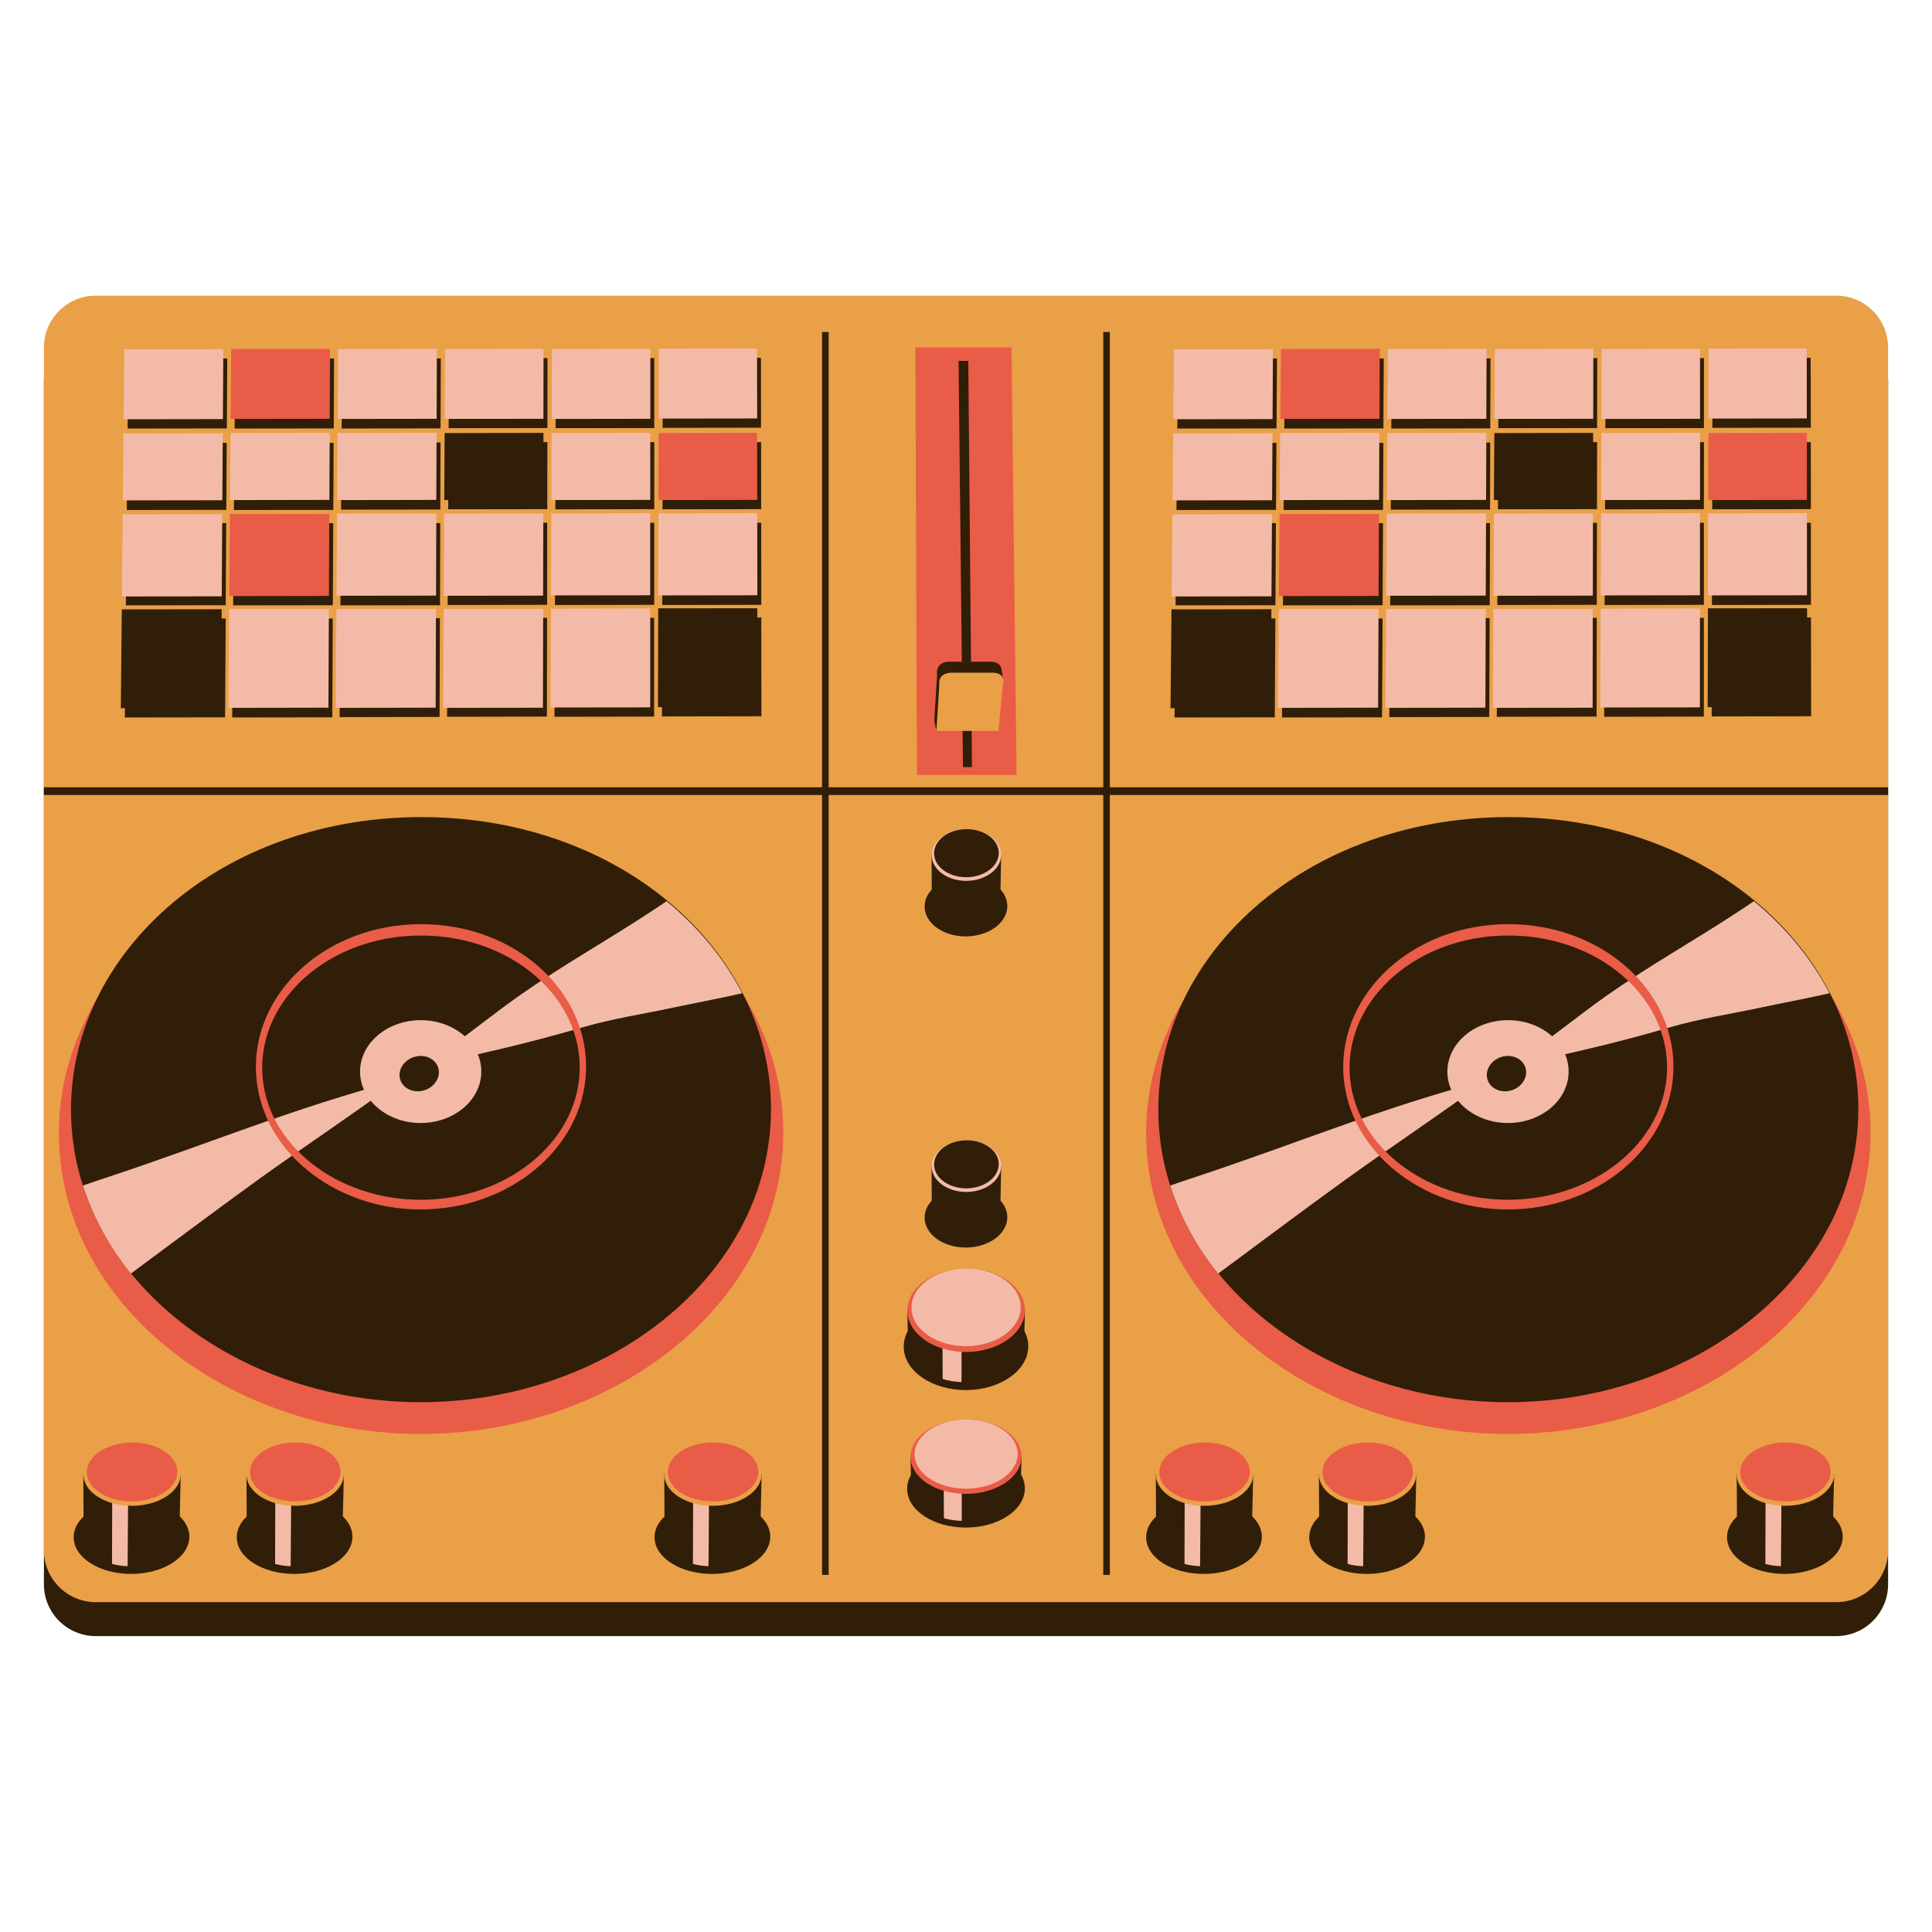<svg xmlns="http://www.w3.org/2000/svg" width="44" height="44" viewBox="0 0 44 44" fill="none"><path d="M41.819 7.508H2.18C1.529 7.508 1 8.036 1 8.688V36.081C1 36.733 1.529 37.261 2.18 37.261H41.819C42.471 37.261 43 36.733 43 36.081V8.688C43 8.036 42.471 7.508 41.819 7.508Z" fill="#301E08"></path><path d="M41.819 6.734H2.18C1.529 6.734 1 7.263 1 7.915V35.307C1 35.959 1.529 36.488 2.18 36.488H41.819C42.471 36.488 43 35.959 43 35.307V7.915C43 7.263 42.471 6.734 41.819 6.734Z" fill="#E9A047"></path><path d="M23.34 33.915C23.327 34.4 22.726 34.789 21.997 34.789C21.269 34.79 20.67 34.404 20.66 33.919C20.65 33.425 21.251 33.016 22.003 33.016C22.755 33.014 23.354 33.42 23.34 33.915Z" fill="#301E08"></path><path d="M20.738 33.175L20.75 33.824C20.758 34.278 21.316 34.639 21.996 34.638C22.675 34.637 23.236 34.274 23.248 33.82L23.265 33.172L20.738 33.175Z" fill="#301E08"></path><path d="M21.489 33.181L21.497 34.576C21.622 34.612 21.76 34.631 21.903 34.638L21.905 33.18H21.488L21.489 33.181Z" fill="#F3BBA7"></path><path d="M23.264 33.186C23.252 33.65 22.685 34.021 21.998 34.022C21.311 34.022 20.746 33.653 20.738 33.189C20.729 32.717 21.296 32.329 22.004 32.328C22.712 32.327 23.276 32.715 23.264 33.186Z" fill="#E95C47"></path><path d="M23.177 33.125C23.166 33.557 22.64 33.903 22 33.904C21.361 33.904 20.837 33.56 20.829 33.129C20.821 32.69 21.348 32.329 22.005 32.328C22.663 32.327 23.187 32.687 23.177 33.125Z" fill="#F3BBA7"></path><path d="M23.418 30.68C23.403 31.223 22.767 31.658 21.997 31.658C21.227 31.66 20.593 31.227 20.582 30.684C20.57 30.13 21.207 29.673 22.003 29.672C22.8 29.671 23.433 30.126 23.418 30.68Z" fill="#301E08"></path><path d="M20.665 29.849L20.679 30.576C20.689 31.083 21.279 31.488 21.998 31.486C22.717 31.485 23.31 31.079 23.323 30.571L23.342 29.844L20.666 29.847L20.665 29.849Z" fill="#301E08"></path><path d="M21.459 29.845L21.469 31.406C21.602 31.447 21.747 31.469 21.898 31.476L21.901 29.844H21.459V29.845Z" fill="#F3BBA7"></path><path d="M23.341 29.854C23.327 30.374 22.727 30.79 22 30.791C21.273 30.792 20.675 30.378 20.665 29.858C20.655 29.329 21.256 28.892 22.006 28.891C22.757 28.889 23.354 29.324 23.341 29.854V29.854Z" fill="#E95C47"></path><path d="M23.245 29.786C23.233 30.27 22.676 30.657 21.999 30.658C21.322 30.659 20.767 30.273 20.759 29.789C20.75 29.297 21.308 28.891 22.005 28.891C22.702 28.89 23.257 29.294 23.245 29.786Z" fill="#F3BBA7"></path><path d="M18.872 7.562H18.722V35.867H18.872V7.562Z" fill="#301E08"></path><path d="M25.276 7.562H25.126V35.867H25.276V7.562Z" fill="#301E08"></path><path d="M42.999 17.93H1V18.106H42.999V17.93Z" fill="#301E08"></path><path d="M2.885 11.917L5.152 11.914L5.141 13.784L2.866 13.787L2.885 11.917Z" fill="#301E08"></path><path d="M5.325 11.918L7.589 11.914L7.58 13.784L5.31 13.787L5.325 11.918Z" fill="#301E08"></path><path d="M7.766 11.918L10.026 11.914L10.021 13.784L7.753 13.787L7.766 11.918Z" fill="#301E08"></path><path d="M10.205 11.909L12.462 11.906L12.46 13.775L10.195 13.779L10.205 11.909Z" fill="#301E08"></path><path d="M12.646 11.909L14.9 11.906L14.899 13.775L12.639 13.779L12.646 11.909Z" fill="#301E08"></path><path d="M12.648 11.6L12.653 10.074L14.901 10.07L14.9 11.596L12.648 11.6Z" fill="#301E08"></path><path d="M12.464 11.596L10.207 11.599L10.216 10.073L12.466 10.07L12.464 11.596Z" fill="#301E08"></path><path d="M10.028 11.604L7.768 11.607L7.778 10.081L10.033 10.078L10.028 11.604Z" fill="#301E08"></path><path d="M7.591 11.613L5.327 11.615L5.34 10.089L7.598 10.086L7.591 11.613Z" fill="#301E08"></path><path d="M5.154 11.612L2.888 11.615L2.903 10.089L5.163 10.086L5.154 11.612Z" fill="#301E08"></path><path d="M2.843 16.34L2.865 14.089L5.14 14.086L5.126 16.337L2.843 16.34Z" fill="#301E08"></path><path d="M5.288 16.34L5.307 14.089L7.579 14.086L7.568 16.337L5.288 16.34Z" fill="#301E08"></path><path d="M7.735 16.332L7.75 14.081L10.018 14.078L10.011 16.328L7.735 16.332Z" fill="#301E08"></path><path d="M10.182 16.324L10.194 14.073L12.459 14.07L12.455 16.32L10.182 16.324Z" fill="#301E08"></path><path d="M12.628 16.324L12.637 14.073L14.898 14.07L14.897 16.32L12.628 16.324Z" fill="#301E08"></path><path d="M17.341 16.312L15.075 16.316L15.081 14.065L17.338 14.062L17.341 16.312Z" fill="#301E08"></path><path d="M17.338 13.775L15.082 13.779L15.088 11.909L17.336 11.906L17.338 13.775Z" fill="#301E08"></path><path d="M17.335 11.596L15.088 11.599L15.092 10.073L17.334 10.07L17.335 11.596Z" fill="#301E08"></path><path d="M17.33 8.148L17.332 9.741L15.091 9.744L15.095 8.151L17.33 8.148Z" fill="#301E08"></path><path d="M14.9 8.156V9.749L12.654 9.751L12.661 8.159L14.9 8.156Z" fill="#301E08"></path><path d="M12.469 8.156L12.467 9.749L10.217 9.752L10.225 8.159L12.469 8.156Z" fill="#301E08"></path><path d="M10.039 8.164L10.034 9.756L7.781 9.759L7.791 8.167L10.039 8.164Z" fill="#301E08"></path><path d="M7.608 8.164L7.601 9.757L5.344 9.76L5.358 8.168L7.608 8.164Z" fill="#301E08"></path><path d="M5.176 8.164L5.166 9.757L2.906 9.76L2.921 8.167L5.176 8.164Z" fill="#301E08"></path><path d="M2.795 11.714L5.062 11.711L5.05 13.581L2.777 13.584L2.795 11.714Z" fill="#F3BBA7"></path><path d="M5.236 11.706L7.5 11.703L7.491 13.572L5.22 13.576L5.236 11.706Z" fill="#E95C47"></path><path d="M7.676 11.698L9.937 11.695L9.931 13.565L7.664 13.568L7.676 11.698Z" fill="#F3BBA7"></path><path d="M10.116 11.699L12.373 11.695L12.369 13.565L10.106 13.568L10.116 11.699Z" fill="#F3BBA7"></path><path d="M12.555 11.691L14.809 11.688L14.808 13.557L12.548 13.56L12.555 11.691Z" fill="#F3BBA7"></path><path d="M12.558 11.388L12.563 9.862L14.81 9.859V11.385L12.558 11.388Z" fill="#F3BBA7"></path><path d="M12.374 11.386L10.118 11.389L10.126 9.863L12.377 9.859L12.374 11.386Z" fill="#301E08"></path><path d="M9.937 11.385L7.677 11.389L7.687 9.862L9.942 9.859L9.937 11.385Z" fill="#F3BBA7"></path><path d="M7.502 11.385L5.238 11.389L5.251 9.862L7.509 9.859L7.502 11.385Z" fill="#F3BBA7"></path><path d="M5.064 11.393L2.798 11.396L2.812 9.87L5.073 9.867L5.064 11.393Z" fill="#F3BBA7"></path><path d="M2.752 16.129L2.774 13.878L5.049 13.875L5.035 16.125L2.752 16.129Z" fill="#301E08"></path><path d="M5.2 16.121L5.218 13.871L7.49 13.867L7.48 16.117L5.2 16.121Z" fill="#F3BBA7"></path><path d="M7.645 16.121L7.661 13.871L9.929 13.867L9.922 16.117L7.645 16.121Z" fill="#F3BBA7"></path><path d="M10.092 16.121L10.104 13.871L12.37 13.867L12.365 16.118L10.092 16.121Z" fill="#F3BBA7"></path><path d="M12.539 16.113L12.547 13.863L14.809 13.859L14.808 16.11L12.539 16.113Z" fill="#F3BBA7"></path><path d="M17.25 16.102L14.985 16.104L14.991 13.854L17.247 13.852L17.25 16.102Z" fill="#301E08"></path><path d="M17.248 13.557L14.992 13.56L14.997 11.69L17.246 11.688L17.248 13.557Z" fill="#F3BBA7"></path><path d="M17.245 11.385L14.997 11.388L15.001 9.862L17.243 9.859L17.245 11.385Z" fill="#E95C47"></path><path d="M17.241 7.938L17.244 9.53L15.003 9.533L15.006 7.94L17.241 7.938Z" fill="#F3BBA7"></path><path d="M14.811 7.945V9.538L12.565 9.541L12.571 7.948L14.811 7.945Z" fill="#F3BBA7"></path><path d="M12.379 7.945L12.376 9.538L10.127 9.54L10.135 7.948L12.379 7.945Z" fill="#F3BBA7"></path><path d="M9.949 7.945L9.944 9.538L7.691 9.541L7.702 7.949L9.949 7.945Z" fill="#F3BBA7"></path><path d="M7.517 7.945L7.509 9.538L5.253 9.541L5.266 7.948L7.517 7.945Z" fill="#E95C47"></path><path d="M5.086 7.953L5.076 9.545L2.816 9.548L2.832 7.956L5.086 7.953Z" fill="#F3BBA7"></path><path d="M26.791 11.917L29.058 11.914L29.047 13.784L26.773 13.787L26.791 11.917Z" fill="#301E08"></path><path d="M29.232 11.918L31.497 11.914L31.488 13.784L29.217 13.787L29.232 11.918Z" fill="#301E08"></path><path d="M31.673 11.918L33.934 11.914L33.928 13.784L31.66 13.787L31.673 11.918Z" fill="#301E08"></path><path d="M34.111 11.909L36.369 11.906L36.365 13.775L34.101 13.779L34.111 11.909Z" fill="#301E08"></path><path d="M36.552 11.909L38.805 11.906V13.775L36.544 13.779L36.552 11.909Z" fill="#301E08"></path><path d="M36.553 11.6L36.559 10.074L38.806 10.07L38.805 11.596L36.553 11.6Z" fill="#301E08"></path><path d="M36.37 11.596L34.114 11.599L34.122 10.073L36.373 10.07L36.37 11.596Z" fill="#301E08"></path><path d="M33.934 11.604L31.674 11.607L31.684 10.081L33.939 10.078L33.934 11.604Z" fill="#301E08"></path><path d="M31.497 11.613L29.234 11.615L29.247 10.089L31.505 10.086L31.497 11.613Z" fill="#301E08"></path><path d="M29.06 11.612L26.794 11.615L26.809 10.089L29.07 10.086L29.06 11.612Z" fill="#301E08"></path><path d="M26.75 16.34L26.772 14.089L29.046 14.086L29.032 16.337L26.75 16.34Z" fill="#301E08"></path><path d="M29.196 16.34L29.215 14.089L31.487 14.086L31.476 16.337L29.196 16.34Z" fill="#301E08"></path><path d="M31.641 16.332L31.656 14.081L33.925 14.078L33.917 16.328L31.641 16.332Z" fill="#301E08"></path><path d="M34.088 16.324L34.1 14.073L36.365 14.07L36.361 16.32L34.088 16.324Z" fill="#301E08"></path><path d="M36.534 16.324L36.543 14.073L38.804 14.07V16.32L36.534 16.324Z" fill="#301E08"></path><path d="M41.247 16.312L38.982 16.316L38.987 14.065L41.244 14.062L41.247 16.312Z" fill="#301E08"></path><path d="M41.243 13.775L38.988 13.779L38.993 11.909L41.241 11.906L41.243 13.775Z" fill="#301E08"></path><path d="M41.242 11.596L38.994 11.599L38.998 10.073L41.24 10.07L41.242 11.596Z" fill="#301E08"></path><path d="M41.237 8.148L41.24 9.741L38.998 9.744L39.002 8.151L41.237 8.148Z" fill="#301E08"></path><path d="M38.807 8.156L38.806 9.749L36.561 9.751L36.567 8.159L38.807 8.156Z" fill="#301E08"></path><path d="M36.376 8.156L36.373 9.749L34.123 9.752L34.132 8.159L36.376 8.156Z" fill="#301E08"></path><path d="M33.945 8.164L33.94 9.756L31.686 9.759L31.697 8.167L33.945 8.164Z" fill="#301E08"></path><path d="M31.514 8.164L31.506 9.757L29.249 9.76L29.263 8.168L31.514 8.164Z" fill="#301E08"></path><path d="M29.082 8.164L29.072 9.757L26.812 9.76L26.828 8.167L29.082 8.164Z" fill="#301E08"></path><path d="M26.702 11.714L28.969 11.711L28.957 13.581L26.683 13.584L26.702 11.714Z" fill="#F3BBA7"></path><path d="M29.141 11.706L31.405 11.703L31.396 13.572L29.125 13.576L29.141 11.706Z" fill="#E95C47"></path><path d="M31.582 11.698L33.844 11.695L33.837 13.565L31.57 13.568L31.582 11.698Z" fill="#F3BBA7"></path><path d="M34.022 11.699L36.279 11.695L36.276 13.565L34.012 13.568L34.022 11.699Z" fill="#F3BBA7"></path><path d="M36.462 11.691L38.716 11.688L38.715 13.557L36.455 13.56L36.462 11.691Z" fill="#F3BBA7"></path><path d="M36.465 11.388L36.47 9.862L38.718 9.859L38.717 11.385L36.465 11.388Z" fill="#F3BBA7"></path><path d="M36.28 11.386L34.023 11.389L34.032 9.863L36.282 9.859L36.28 11.386Z" fill="#301E08"></path><path d="M33.845 11.385L31.585 11.389L31.595 9.862L33.85 9.859L33.845 11.385Z" fill="#F3BBA7"></path><path d="M31.407 11.385L29.143 11.389L29.156 9.862L31.414 9.859L31.407 11.385Z" fill="#F3BBA7"></path><path d="M28.971 11.393L26.705 11.396L26.719 9.87L28.98 9.867L28.971 11.393Z" fill="#F3BBA7"></path><path d="M26.658 16.129L26.68 13.878L28.955 13.875L28.941 16.125L26.658 16.129Z" fill="#301E08"></path><path d="M29.105 16.121L29.124 13.871L31.396 13.867L31.385 16.117L29.105 16.121Z" fill="#F3BBA7"></path><path d="M31.553 16.121L31.568 13.871L33.837 13.867L33.829 16.117L31.553 16.121Z" fill="#F3BBA7"></path><path d="M33.998 16.121L34.01 13.871L36.275 13.867L36.271 16.118L33.998 16.121Z" fill="#F3BBA7"></path><path d="M36.445 16.113L36.453 13.863L38.715 13.859L38.714 16.11L36.445 16.113Z" fill="#F3BBA7"></path><path d="M41.157 16.102L38.891 16.104L38.897 13.854L41.154 13.852L41.157 16.102Z" fill="#301E08"></path><path d="M41.153 13.557L38.898 13.56L38.902 11.69L41.151 11.688L41.153 13.557Z" fill="#F3BBA7"></path><path d="M41.151 11.385L38.904 11.388L38.908 9.862L41.15 9.859L41.151 11.385Z" fill="#E95C47"></path><path d="M41.147 7.938L41.149 9.53L38.908 9.533L38.912 7.94L41.147 7.938Z" fill="#F3BBA7"></path><path d="M38.717 7.945V9.538L36.471 9.541L36.477 7.948L38.717 7.945Z" fill="#F3BBA7"></path><path d="M36.287 7.945L36.285 9.538L34.034 9.54L34.043 7.948L36.287 7.945Z" fill="#F3BBA7"></path><path d="M33.856 7.945L33.85 9.538L31.598 9.541L31.608 7.949L33.856 7.945Z" fill="#F3BBA7"></path><path d="M31.423 7.945L31.416 9.538L29.159 9.541L29.173 7.948L31.423 7.945Z" fill="#E95C47"></path><path d="M28.991 7.953L28.982 9.545L26.722 9.548L26.737 7.956L28.991 7.953Z" fill="#F3BBA7"></path><path d="M23.152 17.646H20.883L20.847 7.914H23.036L23.152 17.646Z" fill="#E95C47"></path><path d="M22.052 8.219L22.136 17.47H21.931L21.831 8.219H22.052Z" fill="#301E08"></path><path d="M21.634 15.07H22.547C22.72 15.07 22.782 15.142 22.801 15.214C22.804 15.226 22.806 15.237 22.808 15.248L22.849 15.488L22.793 15.376L22.696 16.41H22.527L21.327 16.646L21.277 16.41L21.342 15.363C21.342 15.363 21.282 15.07 21.634 15.07Z" fill="#301E08"></path><path d="M21.684 15.32H22.591C22.941 15.32 22.837 15.61 22.837 15.61L22.738 16.646H21.326L21.392 15.61C21.392 15.61 21.333 15.32 21.683 15.32H21.684Z" fill="#E9A047"></path><path d="M22.941 20.646C22.932 21.023 22.509 21.325 21.994 21.326C21.48 21.326 21.061 21.026 21.058 20.648C21.055 20.267 21.479 19.954 22.005 19.953C22.53 19.952 22.949 20.265 22.941 20.645V20.646Z" fill="#301E08"></path><path d="M21.216 19.479L21.222 20.634C21.224 20.946 21.57 21.196 21.996 21.195C22.422 21.195 22.771 20.944 22.778 20.632L22.801 19.477L21.216 19.479H21.216Z" fill="#301E08"></path><path d="M22.802 19.476C22.796 19.8 22.439 20.06 22.006 20.061C21.572 20.061 21.219 19.802 21.218 19.478C21.216 19.151 21.573 18.884 22.015 18.883C22.457 18.883 22.809 19.149 22.802 19.476Z" fill="#F3BBA7"></path><path d="M22.746 19.434C22.74 19.735 22.408 19.977 22.006 19.978C21.602 19.978 21.275 19.737 21.274 19.436C21.272 19.132 21.604 18.884 22.014 18.883C22.424 18.883 22.752 19.13 22.746 19.434Z" fill="#301E08"></path><path d="M22.941 27.732C22.932 28.109 22.509 28.411 21.994 28.412C21.48 28.412 21.061 28.111 21.058 27.734C21.055 27.353 21.479 27.04 22.005 27.039C22.53 27.038 22.949 27.351 22.941 27.731V27.732Z" fill="#301E08"></path><path d="M21.216 26.565L21.222 27.72C21.224 28.032 21.57 28.282 21.996 28.281C22.422 28.281 22.771 28.03 22.778 27.718L22.801 26.562L21.216 26.565H21.216Z" fill="#301E08"></path><path d="M22.802 26.562C22.796 26.886 22.439 27.146 22.006 27.146C21.572 27.146 21.219 26.888 21.218 26.564C21.216 26.237 21.573 25.97 22.015 25.969C22.457 25.969 22.809 26.235 22.802 26.562Z" fill="#F3BBA7"></path><path d="M22.746 26.52C22.74 26.821 22.408 27.063 22.006 27.064C21.602 27.064 21.275 26.823 21.274 26.522C21.272 26.218 21.604 25.97 22.014 25.969C22.424 25.969 22.752 26.216 22.746 26.52Z" fill="#301E08"></path><path d="M42.568 26.394C42.195 29.973 38.535 32.648 34.362 32.657C30.19 32.666 26.521 30.006 26.136 26.429C25.713 22.489 29.367 18.979 34.34 18.969C39.313 18.958 42.98 22.451 42.569 26.394H42.568Z" fill="#E95C47"></path><path d="M42.294 25.819C41.945 29.309 38.406 31.926 34.362 31.934C30.318 31.943 26.77 29.342 26.41 25.852C26.015 22.021 29.549 18.62 34.34 18.609C39.131 18.599 42.677 21.985 42.294 25.818V25.819Z" fill="#301E08"></path><g style="mix-blend-mode:screen"><path d="M33.813 24.602C33.394 24.72 32.975 24.84 32.56 24.968C31.365 25.333 30.193 25.764 29.031 26.18C28.441 26.391 27.853 26.597 27.266 26.792C27.061 26.86 26.855 26.928 26.652 26.999C26.885 27.73 27.259 28.404 27.744 29.004C28.691 28.306 29.65 27.582 30.637 26.87C31.681 26.117 32.763 25.405 33.844 24.608C33.833 24.606 33.823 24.603 33.813 24.602Z" fill="#F3BBA7"></path></g><g style="mix-blend-mode:screen"><path d="M36.032 23.92C36.702 23.765 37.374 23.588 38.048 23.392C38.704 23.201 39.372 23.101 40.034 22.96C40.576 22.845 41.12 22.745 41.666 22.621C41.258 21.835 40.673 21.124 39.944 20.523C39.826 20.604 39.709 20.683 39.592 20.759C38.593 21.416 37.592 21.974 36.63 22.647C35.951 23.122 35.302 23.666 34.637 24.108C34.658 24.135 34.672 24.172 34.678 24.212C34.742 24.197 34.807 24.182 34.87 24.17C35.258 24.099 35.645 24.011 36.032 23.92Z" fill="#F3BBA7"></path></g><path d="M34.356 27.545C32.366 27.55 30.679 26.186 30.594 24.437C30.505 22.607 32.186 21.051 34.346 21.047C36.506 21.043 38.192 22.591 38.109 24.42C38.029 26.17 36.347 27.541 34.356 27.544V27.545ZM34.346 21.306C32.275 21.31 30.658 22.744 30.738 24.437C30.814 26.06 32.436 27.329 34.355 27.324C36.275 27.32 37.893 26.044 37.964 24.421C38.038 22.729 36.416 21.302 34.346 21.306Z" fill="#E95C47"></path><path d="M35.724 24.419C35.715 25.06 35.098 25.574 34.346 25.576C33.595 25.577 32.976 25.066 32.963 24.425C32.951 23.774 33.568 23.236 34.342 23.234C35.115 23.233 35.734 23.767 35.724 24.419Z" fill="#F3BBA7"></path><ellipse cx="34.309" cy="24.451" rx="0.453" ry="0.397" transform="rotate(-17.796 34.309 24.451)" fill="#301E08"></ellipse><path d="M17.807 26.394C17.433 29.973 13.773 32.648 9.601 32.657C5.429 32.666 1.759 30.006 1.375 26.429C0.951 22.489 4.605 18.979 9.579 18.969C14.551 18.958 18.218 22.451 17.808 26.394H17.807Z" fill="#E95C47"></path><path d="M17.531 25.819C17.183 29.309 13.643 31.926 9.599 31.934C5.555 31.943 2.007 29.342 1.647 25.852C1.252 22.021 4.786 18.62 9.577 18.609C14.368 18.599 17.914 21.985 17.531 25.818V25.819Z" fill="#301E08"></path><g style="mix-blend-mode:screen"><path d="M9.05 24.602C8.631 24.72 8.213 24.84 7.797 24.968C6.602 25.333 5.43 25.764 4.269 26.18C3.678 26.391 3.09 26.597 2.503 26.792C2.298 26.86 2.093 26.928 1.889 26.999C2.122 27.73 2.497 28.404 2.981 29.004C3.928 28.306 4.888 27.582 5.874 26.87C6.918 26.117 8 25.405 9.081 24.608C9.07 24.606 9.061 24.603 9.05 24.602Z" fill="#F3BBA7"></path></g><g style="mix-blend-mode:screen"><path d="M11.27 23.92C11.94 23.765 12.612 23.588 13.285 23.392C13.941 23.201 14.609 23.101 15.271 22.96C15.813 22.845 16.358 22.745 16.903 22.621C16.496 21.835 15.91 21.124 15.181 20.523C15.063 20.604 14.947 20.683 14.829 20.759C13.83 21.416 12.829 21.974 11.867 22.647C11.188 23.122 10.539 23.666 9.874 24.108C9.895 24.135 9.91 24.172 9.915 24.212C9.979 24.197 10.044 24.182 10.108 24.17C10.495 24.099 10.882 24.011 11.27 23.92Z" fill="#F3BBA7"></path></g><path d="M9.593 27.545C7.603 27.55 5.916 26.186 5.831 24.437C5.741 22.607 7.422 21.051 9.582 21.047C11.742 21.043 13.428 22.591 13.345 24.42C13.266 26.17 11.584 27.541 9.593 27.544V27.545ZM9.582 21.306C7.512 21.31 5.894 22.744 5.974 24.437C6.05 26.06 7.672 27.329 9.592 27.324C11.511 27.32 13.129 26.044 13.2 24.421C13.274 22.729 11.652 21.302 9.582 21.306Z" fill="#E95C47"></path><path d="M10.961 24.419C10.952 25.06 10.335 25.574 9.583 25.576C8.831 25.577 8.213 25.066 8.2 24.425C8.188 23.774 8.805 23.236 9.579 23.234C10.352 23.233 10.971 23.767 10.961 24.419Z" fill="#F3BBA7"></path><ellipse cx="9.547" cy="24.451" rx="0.453" ry="0.397" transform="rotate(-17.796 9.547 24.451)" fill="#301E08"></ellipse><path d="M8.026 35.013C8.014 35.474 7.422 35.845 6.702 35.845C5.983 35.845 5.397 35.477 5.393 35.015C5.388 34.548 5.981 34.165 6.717 34.164C7.453 34.164 8.039 34.546 8.027 35.013H8.026Z" fill="#301E08"></path><path d="M5.613 33.572L5.621 34.988C5.623 35.37 6.108 35.676 6.704 35.676C7.3 35.676 7.79 35.368 7.798 34.987L7.831 33.57L5.613 33.572V33.572Z" fill="#301E08"></path><path d="M6.637 33.57H6.271L6.265 35.617C6.375 35.648 6.495 35.664 6.62 35.67L6.636 33.57H6.637Z" fill="#F3BBA7"></path><path d="M7.832 33.578C7.823 33.975 7.323 34.293 6.716 34.294C6.109 34.294 5.616 33.977 5.614 33.581C5.611 33.18 6.111 32.852 6.729 32.852C7.347 32.852 7.841 33.179 7.832 33.579V33.578Z" fill="#E9A047"></path><path d="M7.754 33.528C7.746 33.896 7.282 34.193 6.717 34.193C6.153 34.193 5.694 33.898 5.693 33.529C5.691 33.157 6.155 32.852 6.729 32.852C7.304 32.852 7.762 33.155 7.754 33.527V33.528Z" fill="#E95C47"></path><path d="M17.541 35.013C17.529 35.474 16.936 35.845 16.217 35.845C15.498 35.845 14.912 35.477 14.907 35.015C14.903 34.548 15.496 34.165 16.232 34.164C16.967 34.164 17.554 34.546 17.542 35.013H17.541Z" fill="#301E08"></path><path d="M15.128 33.572L15.136 34.988C15.138 35.37 15.623 35.676 16.219 35.676C16.815 35.676 17.305 35.368 17.313 34.987L17.346 33.57L15.128 33.572V33.572Z" fill="#301E08"></path><path d="M16.153 33.57H15.787L15.781 35.617C15.89 35.648 16.011 35.664 16.136 35.67L16.152 33.57H16.153Z" fill="#F3BBA7"></path><path d="M17.347 33.578C17.337 33.975 16.838 34.293 16.231 34.294C15.624 34.294 15.13 33.977 15.128 33.581C15.126 33.18 15.626 32.852 16.244 32.852C16.862 32.852 17.356 33.179 17.347 33.579V33.578Z" fill="#E9A047"></path><path d="M17.27 33.528C17.262 33.896 16.798 34.193 16.233 34.193C15.669 34.193 15.21 33.898 15.209 33.529C15.207 33.157 15.671 32.852 16.245 32.852C16.82 32.852 17.278 33.155 17.27 33.527V33.528Z" fill="#E95C47"></path><path d="M4.312 35.013C4.3 35.474 3.707 35.845 2.988 35.845C2.269 35.845 1.682 35.477 1.678 35.015C1.674 34.548 2.267 34.165 3.003 34.164C3.738 34.164 4.325 34.546 4.313 35.013H4.312Z" fill="#301E08"></path><path d="M1.897 33.572L1.906 34.988C1.908 35.37 2.393 35.676 2.989 35.676C3.584 35.676 4.075 35.368 4.083 34.987L4.116 33.57L1.897 33.572V33.572Z" fill="#301E08"></path><path d="M2.923 33.57H2.557L2.551 35.617C2.661 35.648 2.781 35.664 2.906 35.67L2.922 33.57H2.923Z" fill="#F3BBA7"></path><path d="M4.118 33.578C4.109 33.975 3.609 34.293 3.002 34.294C2.395 34.294 1.902 33.977 1.899 33.581C1.897 33.18 2.397 32.852 3.015 32.852C3.633 32.852 4.127 33.179 4.118 33.579V33.578Z" fill="#E9A047"></path><path d="M4.038 33.528C4.03 33.896 3.566 34.193 3.002 34.193C2.437 34.193 1.979 33.898 1.978 33.529C1.975 33.157 2.44 32.852 3.014 32.852C3.588 32.852 4.047 33.155 4.038 33.527V33.528Z" fill="#E95C47"></path><path d="M32.451 35.013C32.439 35.474 31.846 35.845 31.127 35.845C30.408 35.845 29.822 35.477 29.817 35.015C29.813 34.548 30.406 34.165 31.142 34.164C31.877 34.164 32.464 34.546 32.452 35.013H32.451Z" fill="#301E08"></path><path d="M30.037 33.572L30.046 34.988C30.048 35.37 30.533 35.676 31.129 35.676C31.724 35.676 32.215 35.368 32.223 34.987L32.256 33.57L30.037 33.572V33.572Z" fill="#301E08"></path><path d="M31.061 33.57H30.696L30.69 35.617C30.799 35.648 30.92 35.664 31.045 35.67L31.061 33.57H31.061Z" fill="#F3BBA7"></path><path d="M32.257 33.578C32.247 33.975 31.748 34.293 31.141 34.294C30.534 34.294 30.041 33.977 30.038 33.581C30.036 33.18 30.536 32.852 31.154 32.852C31.772 32.852 32.266 33.179 32.257 33.579V33.578Z" fill="#E9A047"></path><path d="M32.178 33.528C32.171 33.896 31.706 34.193 31.142 34.193C30.578 34.193 30.119 33.898 30.118 33.529C30.116 33.157 30.58 32.852 31.154 32.852C31.728 32.852 32.187 33.155 32.178 33.527V33.528Z" fill="#E95C47"></path><path d="M41.966 35.013C41.954 35.474 41.361 35.845 40.642 35.845C39.923 35.845 39.336 35.477 39.332 35.015C39.328 34.548 39.92 34.165 40.657 34.164C41.392 34.164 41.978 34.546 41.966 35.013H41.966Z" fill="#301E08"></path><path d="M39.553 33.572L39.561 34.988C39.563 35.37 40.048 35.676 40.644 35.676C41.239 35.676 41.73 35.368 41.738 34.987L41.771 33.57L39.553 33.572V33.572Z" fill="#301E08"></path><path d="M40.576 33.57H40.211L40.205 35.617C40.314 35.648 40.435 35.664 40.56 35.67L40.576 33.57H40.576Z" fill="#F3BBA7"></path><path d="M41.772 33.578C41.762 33.975 41.263 34.293 40.656 34.294C40.049 34.294 39.555 33.977 39.553 33.581C39.551 33.18 40.051 32.852 40.669 32.852C41.287 32.852 41.781 33.179 41.772 33.579V33.578Z" fill="#E9A047"></path><path d="M41.692 33.528C41.684 33.896 41.22 34.193 40.656 34.193C40.092 34.193 39.633 33.898 39.632 33.529C39.63 33.157 40.094 32.852 40.668 32.852C41.242 32.852 41.701 33.155 41.692 33.527V33.528Z" fill="#E95C47"></path><path d="M28.737 35.013C28.725 35.474 28.132 35.845 27.413 35.845C26.694 35.845 26.107 35.477 26.103 35.015C26.099 34.548 26.692 34.165 27.428 34.164C28.163 34.164 28.749 34.546 28.737 35.013H28.737Z" fill="#301E08"></path><path d="M26.322 33.572L26.331 34.988C26.333 35.37 26.817 35.676 27.414 35.676C28.009 35.676 28.5 35.368 28.508 34.987L28.541 33.57L26.322 33.572V33.572Z" fill="#301E08"></path><path d="M27.347 33.57H26.982L26.976 35.617C27.085 35.648 27.206 35.664 27.331 35.67L27.347 33.57H27.347Z" fill="#F3BBA7"></path><path d="M28.543 33.578C28.533 33.975 28.034 34.293 27.427 34.294C26.82 34.294 26.326 33.977 26.324 33.581C26.322 33.18 26.822 32.852 27.44 32.852C28.058 32.852 28.552 33.179 28.543 33.579V33.578Z" fill="#E9A047"></path><path d="M28.463 33.528C28.455 33.896 27.991 34.193 27.427 34.193C26.862 34.193 26.404 33.898 26.402 33.529C26.4 33.157 26.864 32.852 27.439 32.852C28.013 32.852 28.471 33.155 28.463 33.527V33.528Z" fill="#E95C47"></path></svg>